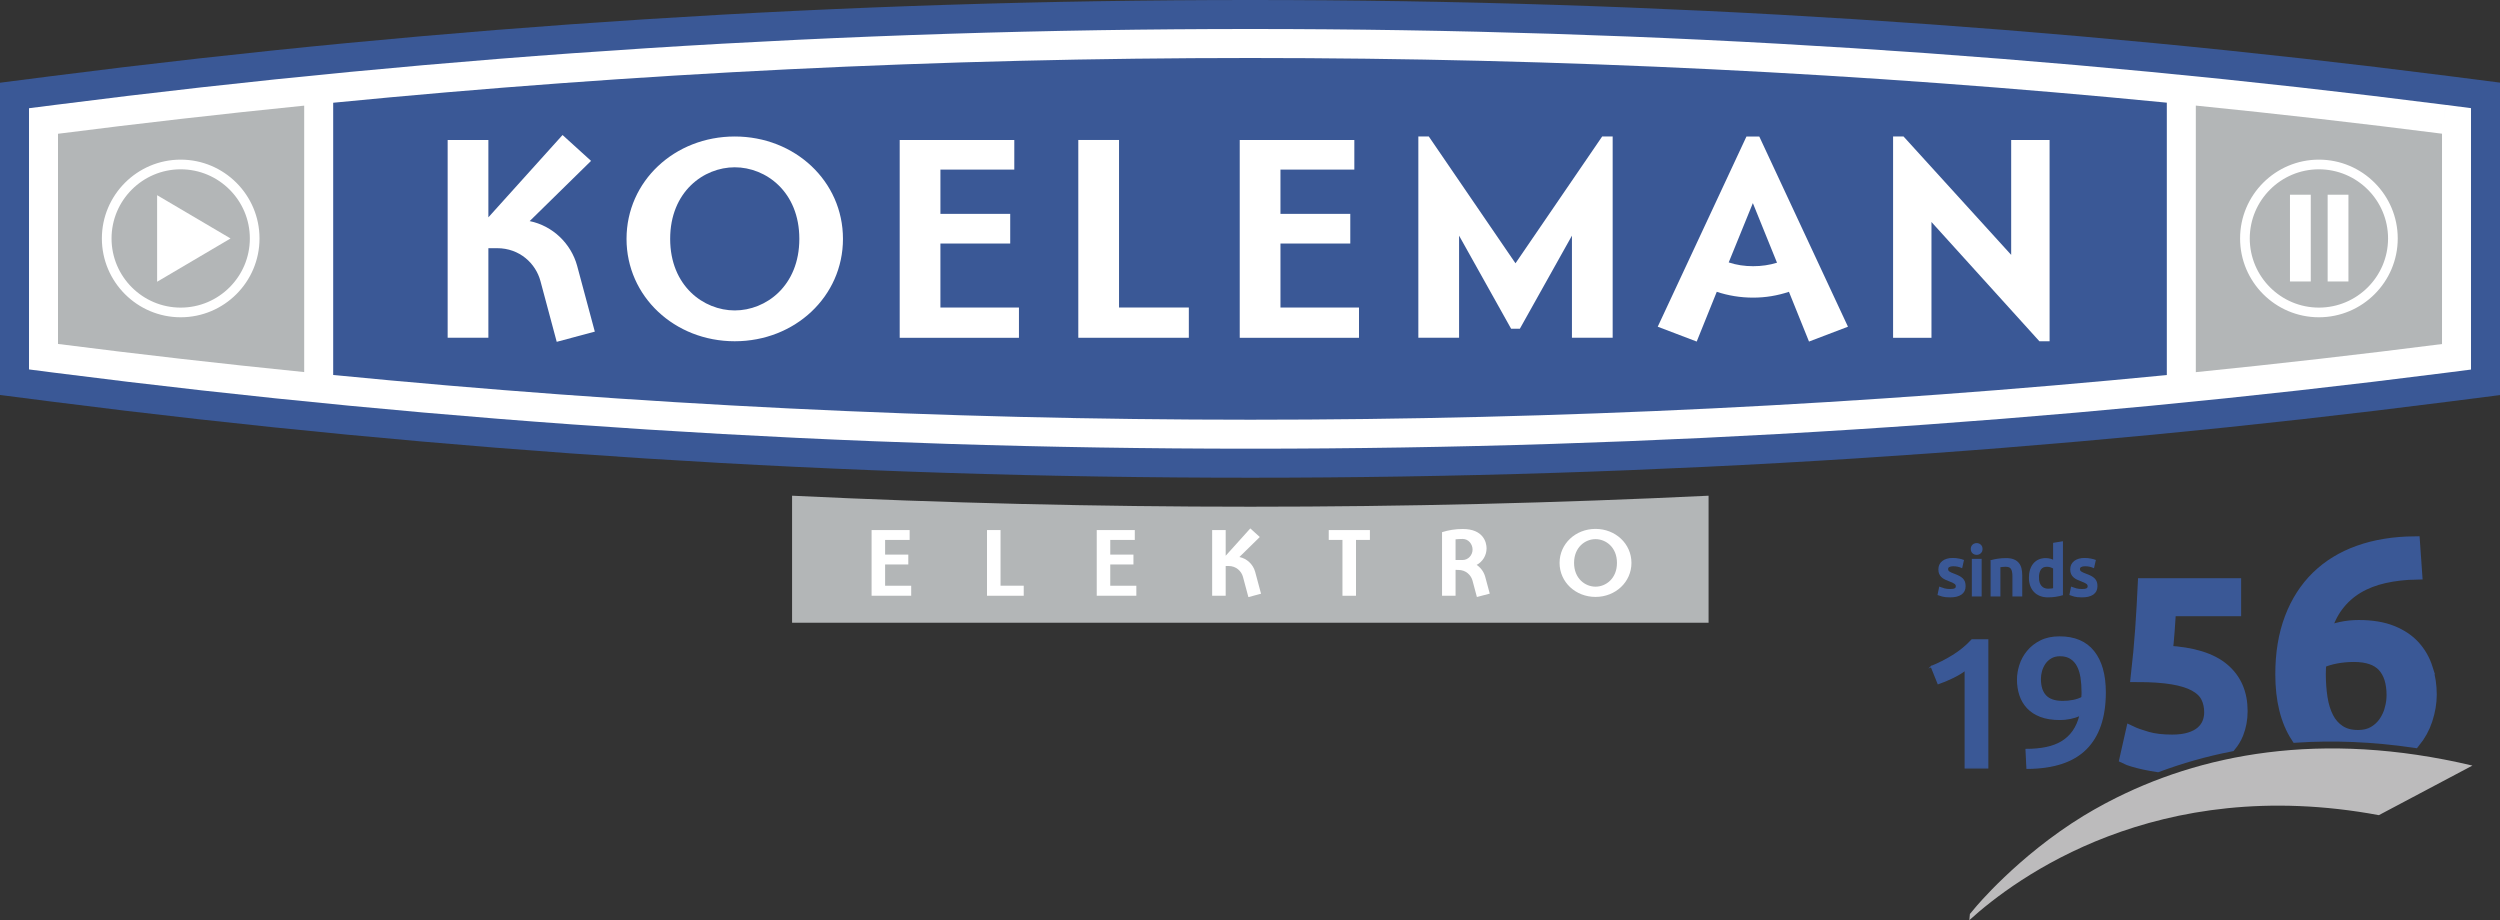 <?xml version="1.0" encoding="UTF-8"?><svg id="Layer_1" xmlns="http://www.w3.org/2000/svg" viewBox="0 0 433.781 159.664"><rect x="0" y="0" width="433.781" height="159.664" fill="#333333" stroke="none"/><path d="M216.947,87.922c-26.658,0-53.166-.643-79.512-1.91v22.038h159.024v-22.038c-26.348,1.268-52.855,1.91-79.512,1.91Z" style="fill:#b3b6b7; stroke-width:0px;"/><path d="M424.995,13.209l8.786,1.127v54.214l-8.786,1.124c-68.123,8.719-137.565,13.216-208.048,13.216h0c-70.525,0-140.004-4.501-208.166-13.229h0l-8.781-1.13V14.355l8.781-1.127C76.943,4.498,146.422,0,216.947,0h0c70.483,0,139.925,4.492,208.048,13.209" style="fill:#3a5896; stroke-width:0px;"/><path d="M423.718,23.194l.641-4.993,4.391.563v45.359l-4.391.562c-67.886,8.684-137.083,13.169-207.327,13.169h-.084c-70.312.003-139.578-4.485-207.524-13.187h0l-4.392-.567V18.778l4.392-.56C77.371,9.517,146.636,5.032,216.948,5.032h0c70.269,0,139.5,4.482,207.41,13.17h0" style="fill:#fff; stroke-width:0px;"/><path d="M57.812,17.828v47.234c52.352,5.131,105.437,7.765,159.136,7.765,53.66,0,106.706-2.631,159.022-7.752V17.815c-52.315-5.12-105.361-7.751-159.022-7.751-53.699,0-106.784,2.634-159.136,7.764Z" style="fill:#3a5896; stroke-width:0px;"/><path d="M381.002,18.32v46.254c14.294-1.443,28.536-3.066,42.717-4.88V23.198c-14.181-1.815-28.423-3.437-42.717-4.878ZM10.064,59.68c14.181,1.814,28.423,3.438,42.717,4.881V18.329c-14.293,1.445-28.536,3.067-42.717,4.881v36.47Z" style="fill:#b3b6b7; stroke-width:0px;"/><path d="M31.352,55.051c-7.54,0-13.676-6.135-13.676-13.675s6.136-13.677,13.676-13.677,13.676,6.137,13.676,13.677-6.135,13.675-13.676,13.675ZM31.352,29.377c-6.616,0-11.998,5.384-11.998,11.999s5.382,11.998,11.998,11.998,11.999-5.381,11.999-11.998-5.383-11.999-11.999-11.999Z" style="fill:#fff; stroke-width:0px;"/><path d="M402.359,55.051c-7.54,0-13.676-6.135-13.676-13.675s6.136-13.677,13.676-13.677,13.678,6.137,13.678,13.677-6.136,13.675-13.678,13.675ZM402.359,29.377c-6.615,0-11.997,5.384-11.997,11.999s5.382,11.998,11.997,11.998,11.999-5.381,11.999-11.998-5.382-11.999-11.999-11.999Z" style="fill:#fff; stroke-width:0px;"/><polygon points="27.263 48.885 27.261 33.868 40.001 41.376 27.263 48.885" style="fill:#fff; stroke-width:0px;"/><rect x="397.338" y="33.786" width="3.609" height="15.053" style="fill:#fff; stroke-width:0px;"/><rect x="403.875" y="33.786" width="3.608" height="15.053" style="fill:#fff; stroke-width:0px;"/><path d="M91.903,38.364c3.989.809,7.168,3.888,8.228,7.725,1.23,4.582,1.847,6.872,3.076,11.453-2.646.707-3.965,1.062-6.609,1.77-1.13-4.218-1.694-6.324-2.824-10.544-.809-3.03-3.587-5.704-7.522-5.704h-1.513v15.543h-7.066V24.287h7.066v13.425c5.147-5.714,7.722-8.572,12.869-14.286,1.978,1.796,2.968,2.693,4.947,4.49-4.259,4.179-6.391,6.268-10.651,10.448Z" style="fill:#fff; stroke-width:0px;"/><path d="M127.488,59.212c-10.448,0-18.779-7.775-18.777-17.767.002-9.992,8.329-17.761,18.777-17.761s18.777,7.769,18.777,17.761-8.328,17.767-18.777,17.767ZM127.488,29.027c-5.401,0-11.206,4.243-11.206,12.418s5.805,12.418,11.206,12.418,11.206-4.242,11.206-12.418-5.805-12.418-11.206-12.418Z" style="fill:#fff; stroke-width:0px;"/><path d="M175.285,37.105v5.15h-12.111v11.102h13.628c0,2.099-.001,3.151-.001,5.25h-20.693V24.287h19.886c0,2.059-.002,3.084-.002,5.143h-12.817v7.675h12.111Z" style="fill:#fff; stroke-width:0px;"/><path d="M206.277,53.357v5.25h-19.178V24.287h7.066v29.07h12.112Z" style="fill:#fff; stroke-width:0px;"/><path d="M234.291,37.105v5.15h-12.115v11.102h13.627v5.25h-20.694c.002-13.726.002-20.594,0-34.32h19.885v5.143h-12.818v7.675h12.115Z" style="fill:#fff; stroke-width:0px;"/><path d="M277.996,23.684h1.821c.003,13.969.003,20.954,0,34.923h-7.066c.001-7.086.001-10.633,0-17.719-3.615,6.463-5.424,9.694-9.038,16.155h-1.515c-3.611-6.46-5.418-9.691-9.031-16.155.002,7.086.002,10.633,0,17.719h-7.067c.001-13.969.001-20.954,0-34.923h1.816c6.019,8.801,9.023,13.197,15.039,22,6.017-8.803,9.024-13.2,15.04-22Z" style="fill:#fff; stroke-width:0px;"/><path d="M294.4,59.265c-2.706-1.028-4.058-1.548-6.763-2.577,6.161-13.203,9.24-19.802,15.396-33.004h2.223c6.158,13.203,9.232,19.802,15.389,33.004-2.706,1.029-4.054,1.548-6.76,2.577-1.393-3.451-2.088-5.181-3.481-8.634-1.968.657-4.041,1.012-6.213,1.012-2.218,0-4.338-.355-6.31-1.012-1.393,3.453-2.086,5.183-3.481,8.634ZM304.143,35.24c-1.676,4.119-2.514,6.174-4.191,10.293,1.362.454,2.778.656,4.239.656,1.465,0,2.828-.201,4.142-.604-1.676-4.138-2.514-6.207-4.19-10.344Z" style="fill:#fff; stroke-width:0px;"/><path d="M348.964,24.287h6.664c0,13.969.003,20.956.003,34.925h-1.771c-7.49-8.276-11.234-12.415-18.726-20.691v20.086h-6.66V23.684h1.815c7.472,8.216,11.203,12.323,18.675,20.539v-19.936Z" style="fill:#fff; stroke-width:0px;"/><path d="M157.601,96.229v1.711h-4.024v3.688h4.527v1.744h-6.873v-11.399h6.604v1.709h-4.258v2.547h4.024Z" style="fill:#fff; stroke-width:0px;"/><path d="M177.629,101.627v1.744h-6.371v-11.399h2.347v9.654h4.024Z" style="fill:#fff; stroke-width:0px;"/><path d="M196.667,96.229v1.711h-4.024v3.688h4.527v1.744h-6.873v-11.399h6.604v1.709h-4.258v2.547h4.024Z" style="fill:#fff; stroke-width:0px;"/><path d="M215.05,96.648c1.324.269,2.38,1.292,2.733,2.564l1.022,3.806-2.194.587-.939-3.503c-.269-1.006-1.191-1.895-2.499-1.895h-.502v5.164h-2.348v-11.399h2.348v4.458l4.273-4.744,1.644,1.493-3.538,3.468Z" style="fill:#fff; stroke-width:0px;"/><path d="M232.933,93.682h-2.38v-1.709h7.141v1.709h-2.413v9.69h-2.348v-9.69Z" style="fill:#fff; stroke-width:0px;"/><path d="M255.509,100.773c-.27-1.007-1.175-1.88-2.448-1.88l-.503-.016v4.494h-2.347v-11.03c1.103-.353,2.296-.554,3.603-.554,3.554,0,4.124,2.312,4.124,3.353,0,1.256-.704,2.348-1.726,2.881.719.471,1.256,1.209,1.492,2.063l.787,2.917-2.231.586-.753-2.816ZM253.797,97.168c.923,0,1.712-.82,1.712-1.81,0-.906-.673-1.845-1.728-1.845-.471,0-.855.034-1.224.067v3.587h1.239Z" style="fill:#fff; stroke-width:0px;"/><path d="M276.842,103.573c-3.469,0-6.237-2.582-6.237-5.902,0-3.318,2.768-5.9,6.237-5.9,3.471,0,6.235,2.582,6.235,5.9,0,3.32-2.765,5.902-6.235,5.902ZM276.842,93.547c-1.794,0-3.722,1.408-3.722,4.123s1.928,4.125,3.722,4.125,3.722-1.409,3.722-4.125-1.928-4.123-3.722-4.123Z" style="fill:#fff; stroke-width:0px;"/><path d="M335.119,115.659c1.237-.49,2.481-1.12,3.728-1.888s2.352-1.675,3.312-2.72h2.72v22.176h-3.871v-16.992c-.576.448-1.302.886-2.177,1.312s-1.717.778-2.527,1.056l-1.185-2.944Z" style="fill:#3a5896; stroke:#3a5896; stroke-miterlimit:10; stroke-width:.25px;"/><path d="M360.943,124.075c-.512.235-1.077.416-1.696.544s-1.216.192-1.792.192c-1.323,0-2.448-.176-3.376-.528-.928-.352-1.685-.842-2.272-1.472-.587-.629-1.02-1.36-1.296-2.192-.278-.832-.416-1.728-.416-2.688,0-.832.138-1.68.416-2.544.276-.864.714-1.658,1.312-2.384.597-.726,1.355-1.317,2.272-1.776.917-.459,2.005-.689,3.264-.689,2.603,0,4.57.838,5.904,2.513,1.333,1.675,2,4.037,2,7.088,0,4.31-1.11,7.573-3.328,9.792-2.22,2.219-5.622,3.339-10.208,3.36l-.16-3.232c1.28,0,2.437-.106,3.472-.32,1.035-.213,1.941-.555,2.72-1.023.779-.47,1.435-1.083,1.969-1.84.533-.758.939-1.691,1.216-2.801ZM357.903,121.739c.618,0,1.227-.059,1.824-.176.597-.117,1.108-.293,1.536-.528.021-.234.031-.436.031-.607v-.448c0-.853-.059-1.658-.176-2.416-.117-.757-.32-1.418-.607-1.984-.288-.565-.684-1.013-1.185-1.344-.501-.33-1.125-.496-1.872-.496-.619,0-1.147.128-1.584.385-.438.256-.795.587-1.072.991-.277.406-.479.844-.607,1.312-.128.47-.192.928-.192,1.376,0,1.302.315,2.283.944,2.943.629.662,1.616.992,2.96.992Z" style="fill:#3a5896; stroke:#3a5896; stroke-miterlimit:10; stroke-width:.25px;"/><path d="M338.379,102.328c.384,0,.664-.046.84-.138s.264-.25.264-.475c0-.208-.094-.38-.281-.516-.189-.136-.498-.284-.931-.444-.264-.096-.506-.198-.726-.306-.221-.108-.41-.234-.57-.378-.16-.144-.286-.318-.378-.522s-.138-.454-.138-.75c0-.576.212-1.029.636-1.361s1-.498,1.728-.498c.367,0,.72.034,1.056.102.336.068.588.134.756.198l-.264,1.176c-.16-.072-.364-.138-.612-.198-.248-.06-.536-.09-.864-.09-.296,0-.536.05-.72.15-.185.1-.276.254-.276.462,0,.103.019.196.055.275.036.08.098.154.185.223.088.067.204.136.348.204.144.067.32.138.528.21.344.128.636.254.876.378s.439.264.594.42c.156.156.271.334.343.534.071.2.107.44.107.72,0,.6-.222,1.054-.666,1.362-.443.308-1.078.462-1.901.462-.553,0-.996-.046-1.332-.139-.336-.092-.572-.165-.708-.222l.252-1.212c.216.088.474.172.773.252s.643.12,1.026.12Z" style="fill:#3a5896; stroke:#3a5896; stroke-miterlimit:10; stroke-width:.25px;"/><path d="M343.87,95.259c0,.273-.088.488-.264.648-.177.16-.384.24-.624.24-.248,0-.46-.08-.637-.24-.176-.16-.264-.376-.264-.648,0-.279.088-.5.264-.66.177-.159.389-.239.637-.239.24,0,.447.08.624.239.176.16.264.381.264.66ZM343.714,103.372h-1.452v-6.276h1.452v6.276Z" style="fill:#3a5896; stroke:#3a5896; stroke-miterlimit:10; stroke-width:.25px;"/><path d="M345.517,97.299c.28-.08.644-.155,1.092-.228.448-.072.944-.108,1.488-.108.512,0,.94.07,1.284.21.344.141.618.336.822.588s.348.557.432.912c.084.356.126.746.126,1.17v3.528h-1.452v-3.3c0-.336-.021-.622-.065-.858-.045-.235-.116-.428-.217-.576-.1-.147-.235-.256-.407-.323-.173-.068-.383-.102-.63-.102-.185,0-.377.012-.576.036-.2.024-.349.044-.444.06v5.064h-1.452v-6.072Z" style="fill:#3a5896; stroke:#3a5896; stroke-miterlimit:10; stroke-width:.25px;"/><path d="M357.819,103.179c-.287.089-.649.168-1.086.24-.435.072-.894.108-1.374.108-.496,0-.94-.076-1.332-.229-.392-.151-.726-.37-1.002-.653-.275-.284-.487-.628-.636-1.032s-.222-.858-.222-1.362c0-.496.061-.946.185-1.35.124-.404.307-.75.546-1.038.24-.288.532-.51.876-.666.345-.156.74-.234,1.188-.234.304,0,.572.036.804.108.232.072.433.152.601.24v-3.013l1.451-.239v9.119ZM353.656,100.216c0,.641.151,1.143.455,1.506.305.364.725.547,1.261.547.231,0,.43-.011.594-.03.164-.021.298-.042.402-.066v-3.6c-.129-.088-.299-.17-.511-.246s-.438-.114-.678-.114c-.528,0-.914.18-1.158.54s-.365.849-.365,1.464Z" style="fill:#3a5896; stroke:#3a5896; stroke-miterlimit:10; stroke-width:.25px;"/><path d="M361.256,102.328c.384,0,.664-.046.84-.138s.264-.25.264-.475c0-.208-.094-.38-.281-.516-.189-.136-.498-.284-.931-.444-.264-.096-.506-.198-.726-.306-.221-.108-.41-.234-.57-.378-.16-.144-.286-.318-.378-.522s-.138-.454-.138-.75c0-.576.212-1.029.636-1.361s1-.498,1.728-.498c.367,0,.72.034,1.056.102.336.068.588.134.756.198l-.264,1.176c-.16-.072-.364-.138-.612-.198-.248-.06-.536-.09-.864-.09-.296,0-.536.05-.72.15-.185.1-.276.254-.276.462,0,.103.019.196.055.275.036.08.098.154.185.223.088.067.204.136.348.204.144.067.32.138.528.21.344.128.636.254.876.378s.439.264.594.42c.156.156.271.334.343.534.071.2.107.44.107.72,0,.6-.222,1.054-.666,1.362-.443.308-1.078.462-1.901.462-.553,0-.996-.046-1.332-.139-.336-.092-.572-.165-.708-.222l.252-1.212c.216.088.474.172.773.252s.643.12,1.026.12Z" style="fill:#3a5896; stroke:#3a5896; stroke-miterlimit:10; stroke-width:.25px;"/><path d="M365.794,139.143c-.169.094-.339.18-.514.272-.012.006-.018.006-.025.013l-.039.018c-1.285.688-2.533,1.406-3.754,2.143-11.405,6.998-18.757,15.922-18.757,15.922-.303.359-.611.718-.903,1.077l-.101,1.076c8.036-7.302,32.448-25.396,71.062-18.224l16.232-8.602c-26.312-6.237-47.426-1.962-63.201,6.306Z" style="fill:#bcbbbc; stroke-width:0px;"/><path d="M421.122,115.977c-.458-1.447-1.182-2.722-2.172-3.822-.99-1.1-2.282-1.971-3.878-2.612-1.595-.641-3.529-.963-5.802-.963-2.127,0-4.09.423-5.886,1.266.514-1.87,1.256-3.446,2.228-4.731.972-1.283,2.136-2.328,3.493-3.135,1.355-.806,2.896-1.402,4.619-1.787,1.724-.386,3.575-.596,5.556-.633l-.385-5.5c-3.558.037-6.757.56-9.598,1.567-2.842,1.009-5.263,2.484-7.261,4.428s-3.538,4.336-4.619,7.178c-1.082,2.842-1.623,6.096-1.623,9.762,0,4.475.899,8.094,2.692,10.862,6.38-.41,13.202-.166,20.467.901.94-1.163,1.651-2.441,2.113-3.844.495-1.503.742-2.97.742-4.399,0-1.576-.229-3.089-.688-4.538ZM414.77,123.017c-.221.825-.569,1.587-1.046,2.283s-1.091,1.265-1.842,1.705c-.752.44-1.66.659-2.723.659-1.284,0-2.356-.283-3.218-.852s-1.54-1.339-2.035-2.311c-.495-.971-.844-2.108-1.045-3.41-.202-1.301-.303-2.686-.303-4.152,0-.33.009-.669.028-1.018.018-.348.045-.668.082-.962.807-.366,1.705-.642,2.695-.825s2.016-.275,3.08-.275c2.31,0,3.996.578,5.06,1.732,1.063,1.155,1.595,2.833,1.595,5.033,0,.769-.109,1.567-.329,2.392Z" style="fill:#3a5896; stroke:#3a5896; stroke-miterlimit:10; stroke-width:2px;"/><path d="M385.815,116.061c-2.115-1.785-5.393-2.797-9.833-3.038.06-.419.12-.929.181-1.529.06-.601.112-1.23.157-1.891.045-.659.09-1.312.135-1.957.045-.644.083-1.223.113-1.732h11.295v-4.59h-15.931c-.12,2.609-.27,5.213-.45,7.807-.18,2.596-.435,5.333-.765,8.213,2.49,0,4.552.135,6.188.405,1.635.27,2.939.675,3.915,1.215.975.54,1.657,1.2,2.048,1.98.39.781.585,1.665.585,2.655,0,.66-.12,1.282-.36,1.867-.24.586-.623,1.103-1.147,1.553-.525.45-1.208.803-2.048,1.058s-1.845.383-3.015.383c-1.71,0-3.157-.173-4.343-.518s-2.092-.667-2.722-.968l-1.035,4.59c.299.15.749.315,1.35.495.6.181,1.282.353,2.048.518.696.15,1.429.28,2.187.393,3.949-1.469,8.16-2.682,12.635-3.563.525-.638.954-1.339,1.265-2.116.479-1.2.721-2.505.721-3.915,0-3.09-1.058-5.527-3.173-7.312Z" style="fill:#3a5896; stroke:#3a5896; stroke-miterlimit:10; stroke-width:2px;"/></svg>